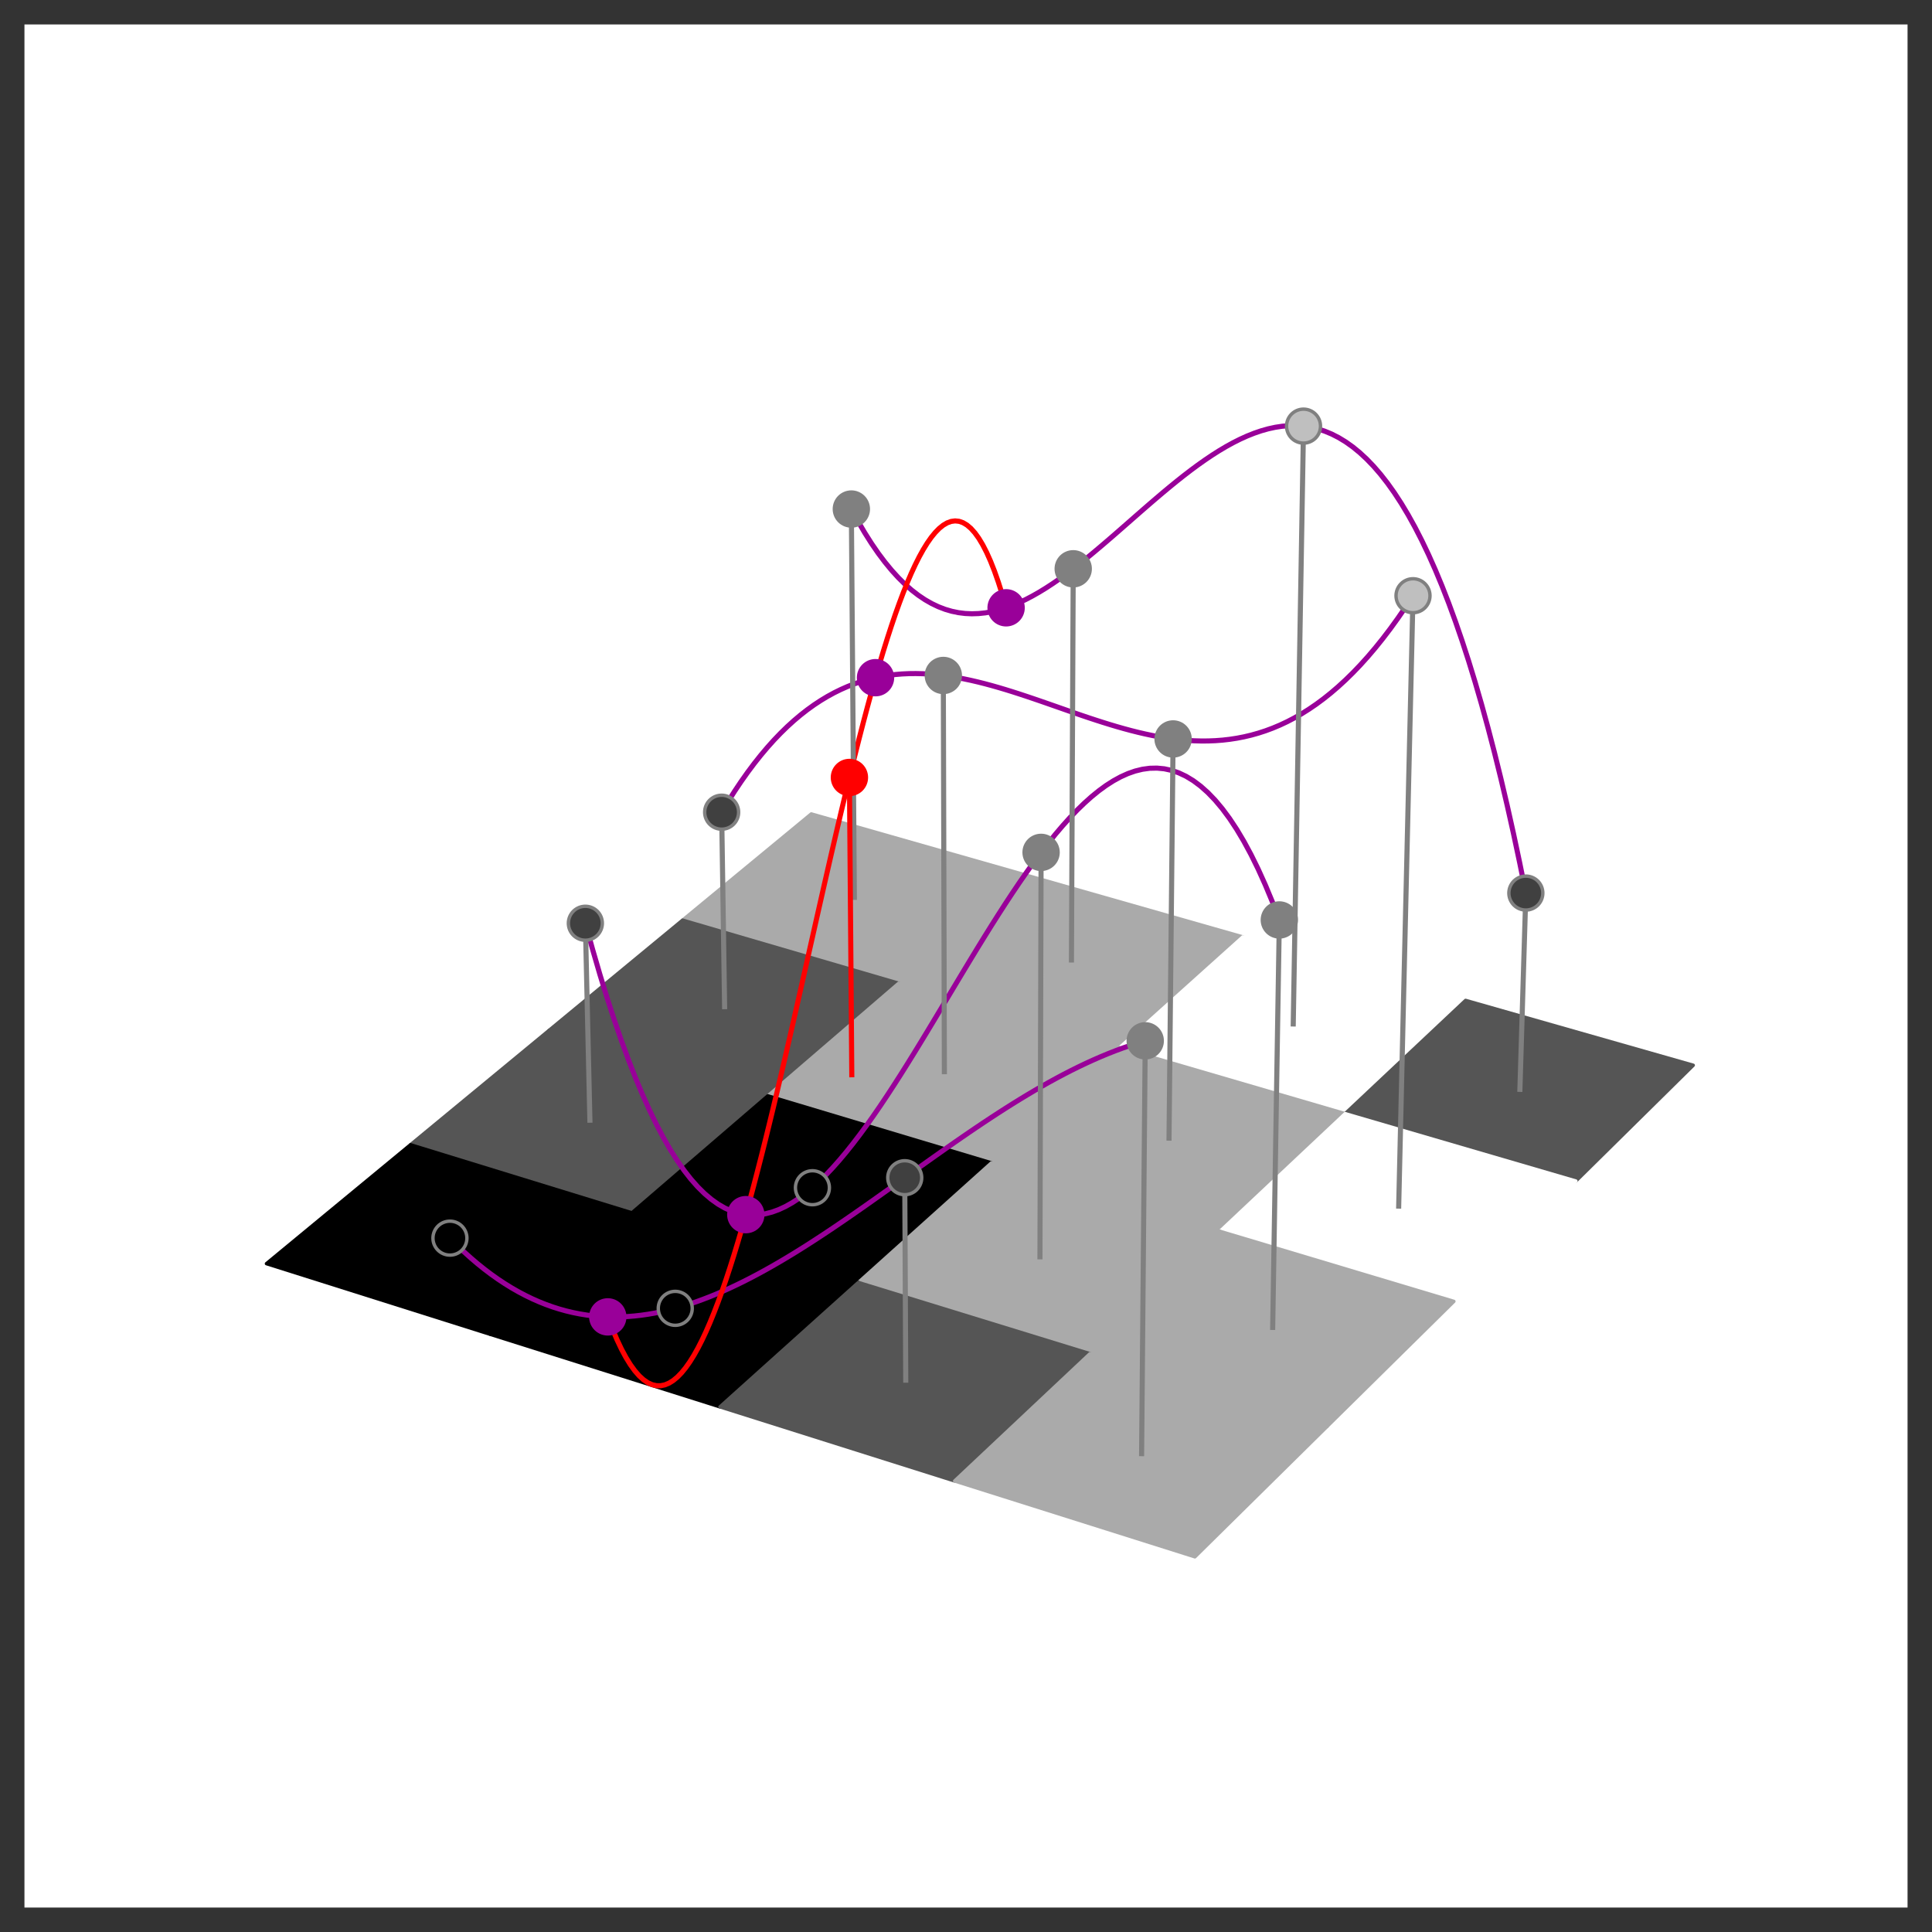 <?xml version="1.0" encoding="utf-8" standalone="no"?>
<!DOCTYPE svg PUBLIC "-//W3C//DTD SVG 1.1//EN"
  "http://www.w3.org/Graphics/SVG/1.1/DTD/svg11.dtd">
<svg height="568.8pt" version="1.1" viewBox="0 0 568.8 568.8" width="568.8pt" xmlns="http://www.w3.org/2000/svg" xmlns:xlink="http://www.w3.org/1999/xlink">
 <rect x="0" y="0" width="568.8" height="568.8" fill="#333333" stroke="none"/>
 <defs>
  <style type="text/css">*{stroke-linecap:butt;stroke-linejoin:round;}</style>
 </defs>
 <g id="figure_1">
  <g id="patch_1">
   <path d="M 0 568.8 
L 568.8 568.8 
L 568.8 0 
L 0 0 
z
" style="fill:none;"/>
  </g>
  <g id="patch_2">
   <path d="M 7.2 561.6 
L 561.6 561.6 
L 561.6 7.2 
L 7.2 7.2 
z
" style="fill:#ffffff;"/>
  </g>
  <g id="axes_1">
   <g id="Poly3DCollection_1">
    <path clip-path="url(#p3feac8ae5c)" d="M 200.969 270.893 
L 264.589 289.476 
L 301.702 257.538 
L 238.848 239.626 
z
" style="fill:#aaaaaa;stroke:#aaaaaa;"/>
    <path clip-path="url(#p3feac8ae5c)" d="M 264.589 289.476 
L 329.595 308.464 
L 365.901 275.833 
L 301.702 257.538 
z
" style="fill:#aaaaaa;stroke:#aaaaaa;"/>
    <path clip-path="url(#p3feac8ae5c)" d="M 161.665 303.336 
L 226.063 322.629 
L 264.589 289.476 
L 200.969 270.893 
z
" style="fill:#555555;stroke:#555555;"/>
    <path clip-path="url(#p3feac8ae5c)" d="M 329.595 308.464 
L 396.033 327.871 
L 431.488 294.524 
L 365.901 275.833 
z
" style="fill:#ffffff;stroke:#ffffff;"/>
    <path clip-path="url(#p3feac8ae5c)" d="M 226.063 322.629 
L 291.892 342.351 
L 329.595 308.464 
L 264.589 289.476 
z
" style="fill:#aaaaaa;stroke:#aaaaaa;"/>
    <path clip-path="url(#p3feac8ae5c)" d="M 396.033 327.871 
L 463.951 347.71 
L 498.508 313.623 
L 431.488 294.524 
z
" style="fill:#555555;stroke:#555555;"/>
    <path clip-path="url(#p3feac8ae5c)" d="M 120.853 337.024 
L 186.044 357.069 
L 226.063 322.629 
L 161.665 303.336 
z
" style="fill:#555555;stroke:#555555;"/>
    <path clip-path="url(#p3feac8ae5c)" d="M 291.892 342.351 
L 359.199 362.516 
L 396.033 327.871 
L 329.595 308.464 
z
" style="fill:#aaaaaa;stroke:#aaaaaa;"/>
    <path clip-path="url(#p3feac8ae5c)" d="M 186.044 357.069 
L 252.71 377.567 
L 291.892 342.351 
L 226.063 322.629 
z
" style="stroke:#000000;"/>
    <path clip-path="url(#p3feac8ae5c)" d="M 359.199 362.516 
L 428.035 383.139 
L 463.951 347.71 
L 396.033 327.871 
z
" style="fill:#ffffff;stroke:#ffffff;"/>
    <path clip-path="url(#p3feac8ae5c)" d="M 78.446 372.029 
L 144.441 392.87 
L 186.044 357.069 
L 120.853 337.024 
z
" style="stroke:#000000;"/>
    <path clip-path="url(#p3feac8ae5c)" d="M 252.71 377.567 
L 320.904 398.535 
L 359.199 362.516 
L 291.892 342.351 
z
" style="fill:#aaaaaa;stroke:#aaaaaa;"/>
    <path clip-path="url(#p3feac8ae5c)" d="M 144.441 392.87 
L 211.961 414.192 
L 252.71 377.567 
L 186.044 357.069 
z
" style="stroke:#000000;"/>
    <path clip-path="url(#p3feac8ae5c)" d="M 320.904 398.535 
L 390.677 419.989 
L 428.035 383.139 
L 359.199 362.516 
z
" style="fill:#aaaaaa;stroke:#aaaaaa;"/>
    <path clip-path="url(#p3feac8ae5c)" d="M 211.961 414.192 
L 281.058 436.013 
L 320.904 398.535 
L 252.71 377.567 
z
" style="fill:#555555;stroke:#555555;"/>
    <path clip-path="url(#p3feac8ae5c)" d="M 281.058 436.013 
L 351.789 458.349 
L 390.677 419.989 
L 320.904 398.535 
z
" style="fill:#aaaaaa;stroke:#aaaaaa;"/>
   </g>
   <g id="line2d_1">
    <path clip-path="url(#p3feac8ae5c)" d="M 132.466 364.518 
L 134.498 366.551 
L 136.527 368.478 
L 138.553 370.303 
L 140.576 372.027 
L 142.597 373.651 
L 144.616 375.177 
L 146.633 376.607 
L 148.648 377.942 
L 150.661 379.184 
L 152.672 380.334 
L 154.682 381.395 
L 156.691 382.368 
L 158.698 383.254 
L 160.704 384.055 
L 162.71 384.773 
L 164.714 385.409 
L 166.719 385.964 
L 168.722 386.441 
L 170.725 386.84 
L 172.728 387.164 
L 174.731 387.414 
L 176.734 387.591 
L 178.737 387.697 
L 180.74 387.734 
L 182.744 387.703 
L 184.748 387.605 
L 186.753 387.442 
L 188.759 387.216 
L 190.765 386.928 
L 192.772 386.579 
L 194.781 386.172 
L 196.79 385.707 
L 198.801 385.187 
L 200.813 384.612 
L 202.826 383.984 
L 204.841 383.305 
L 206.858 382.576 
L 208.876 381.799 
L 210.896 380.975 
L 212.918 380.106 
L 214.942 379.194 
L 216.968 378.239 
L 218.996 377.243 
L 221.026 376.209 
L 223.059 375.137 
L 225.094 374.028 
L 227.131 372.886 
L 229.171 371.71 
L 231.213 370.504 
L 233.258 369.267 
L 235.305 368.002 
L 237.355 366.711 
L 239.408 365.394 
L 241.464 364.054 
L 243.522 362.693 
L 245.584 361.31 
L 247.648 359.91 
L 249.715 358.492 
L 251.785 357.058 
L 253.859 355.611 
L 255.935 354.152 
L 258.015 352.682 
L 260.097 351.203 
L 262.183 349.717 
L 264.272 348.225 
L 266.364 346.729 
L 268.46 345.231 
L 270.558 343.732 
L 272.66 342.235 
L 274.765 340.74 
L 276.874 339.249 
L 278.985 337.765 
L 281.1 336.288 
L 283.218 334.822 
L 285.34 333.366 
L 287.465 331.923 
L 289.593 330.496 
L 291.724 329.084 
L 293.858 327.692 
L 295.996 326.319 
L 298.136 324.968 
L 300.28 323.64 
L 302.427 322.338 
L 304.577 321.063 
L 306.73 319.817 
L 308.887 318.602 
L 311.046 317.419 
L 313.208 316.27 
L 315.373 315.158 
L 317.54 314.084 
L 319.711 313.05 
L 321.884 312.057 
L 324.06 311.107 
L 326.238 310.203 
L 328.419 309.347 
L 330.603 308.539 
L 332.789 307.782 
L 334.977 307.077 
L 337.167 306.428 
" style="fill:none;stroke:#990099;stroke-linecap:square;stroke-width:1.5;"/>
   </g>
   <g id="line2d_2">
    <path clip-path="url(#p3feac8ae5c)" d="M 172.336 271.813 
L 174.485 279.578 
L 176.619 286.906 
L 178.74 293.808 
L 180.849 300.296 
L 182.947 306.38 
L 185.033 312.069 
L 187.109 317.375 
L 189.175 322.308 
L 191.232 326.876 
L 193.28 331.089 
L 195.32 334.957 
L 197.354 338.488 
L 199.38 341.692 
L 201.4 344.577 
L 203.414 347.151 
L 205.423 349.425 
L 207.427 351.404 
L 209.427 353.099 
L 211.422 354.517 
L 213.415 355.666 
L 215.404 356.554 
L 217.391 357.19 
L 219.376 357.58 
L 221.359 357.732 
L 223.34 357.655 
L 225.321 357.356 
L 227.3 356.843 
L 229.28 356.122 
L 231.259 355.202 
L 233.239 354.091 
L 235.22 352.795 
L 237.201 351.322 
L 239.184 349.68 
L 241.168 347.876 
L 243.154 345.918 
L 245.142 343.813 
L 247.132 341.568 
L 249.125 339.192 
L 251.12 336.692 
L 253.119 334.075 
L 255.12 331.348 
L 257.125 328.521 
L 259.133 325.6 
L 261.145 322.592 
L 263.161 319.507 
L 265.181 316.351 
L 267.205 313.133 
L 269.233 309.859 
L 271.265 306.54 
L 273.301 303.181 
L 275.343 299.792 
L 277.388 296.381 
L 279.438 292.955 
L 281.493 289.523 
L 283.553 286.093 
L 285.617 282.674 
L 287.686 279.274 
L 289.759 275.902 
L 291.837 272.565 
L 293.92 269.274 
L 296.007 266.035 
L 298.099 262.859 
L 300.195 259.753 
L 302.295 256.727 
L 304.399 253.79 
L 306.508 250.949 
L 308.62 248.215 
L 310.736 245.597 
L 312.856 243.103 
L 314.979 240.742 
L 317.105 238.523 
L 319.235 236.457 
L 321.367 234.551 
L 323.501 232.815 
L 325.638 231.258 
L 327.777 229.889 
L 329.917 228.717 
L 332.059 227.752 
L 334.201 227.003 
L 336.345 226.478 
L 338.489 226.187 
L 340.632 226.139 
L 342.776 226.343 
L 344.918 226.807 
L 347.06 227.541 
L 349.2 228.554 
L 351.337 229.853 
L 353.472 231.448 
L 355.605 233.348 
L 357.733 235.559 
L 359.858 238.092 
L 361.978 240.954 
L 364.093 244.152 
L 366.203 247.695 
L 368.307 251.591 
L 370.404 255.847 
L 372.494 260.47 
L 374.576 265.467 
L 376.649 270.845 
" style="fill:none;stroke:#990099;stroke-linecap:square;stroke-width:1.5;"/>
   </g>
   <g id="line2d_3">
    <path clip-path="url(#p3feac8ae5c)" d="M 212.461 239.123 
L 214.367 235.959 
L 216.28 232.945 
L 218.198 230.079 
L 220.122 227.358 
L 222.052 224.779 
L 223.988 222.341 
L 225.929 220.039 
L 227.875 217.872 
L 229.825 215.837 
L 231.781 213.931 
L 233.741 212.151 
L 235.706 210.494 
L 237.674 208.958 
L 239.647 207.539 
L 241.624 206.234 
L 243.605 205.041 
L 245.589 203.957 
L 247.576 202.979 
L 249.567 202.103 
L 251.562 201.326 
L 253.559 200.646 
L 255.559 200.059 
L 257.562 199.563 
L 259.568 199.154 
L 261.576 198.828 
L 263.587 198.583 
L 265.6 198.416 
L 267.615 198.323 
L 269.633 198.302 
L 271.652 198.348 
L 273.674 198.459 
L 275.697 198.632 
L 277.723 198.862 
L 279.75 199.148 
L 281.778 199.486 
L 283.809 199.872 
L 285.841 200.303 
L 287.874 200.776 
L 289.909 201.287 
L 291.945 201.834 
L 293.983 202.413 
L 296.022 203.02 
L 298.063 203.653 
L 300.104 204.308 
L 302.147 204.981 
L 304.192 205.671 
L 306.237 206.372 
L 308.284 207.082 
L 310.332 207.797 
L 312.381 208.514 
L 314.432 209.231 
L 316.484 209.942 
L 318.537 210.646 
L 320.591 211.339 
L 322.647 212.017 
L 324.705 212.677 
L 326.764 213.316 
L 328.824 213.93 
L 330.886 214.516 
L 332.95 215.071 
L 335.015 215.591 
L 337.082 216.073 
L 339.151 216.514 
L 341.222 216.91 
L 343.295 217.258 
L 345.371 217.554 
L 347.448 217.795 
L 349.528 217.978 
L 351.61 218.099 
L 353.694 218.155 
L 355.782 218.142 
L 357.872 218.057 
L 359.965 217.896 
L 362.061 217.656 
L 364.161 217.334 
L 366.263 216.926 
L 368.37 216.428 
L 370.48 215.837 
L 372.594 215.15 
L 374.712 214.362 
L 376.834 213.47 
L 378.96 212.471 
L 381.092 211.361 
L 383.228 210.136 
L 385.369 208.792 
L 387.515 207.327 
L 389.667 205.735 
L 391.824 204.014 
L 393.987 202.158 
L 396.157 200.166 
L 398.333 198.032 
L 400.515 195.753 
L 402.705 193.324 
L 404.902 190.742 
L 407.106 188.003 
L 409.318 185.102 
L 411.538 182.035 
L 413.767 178.798 
L 416.004 175.387 
" style="fill:none;stroke:#990099;stroke-linecap:square;stroke-width:1.5;"/>
   </g>
   <g id="line2d_4">
    <path clip-path="url(#p3feac8ae5c)" d="M 250.645 149.865 
L 252.626 153.504 
L 254.605 156.879 
L 256.581 159.999 
L 258.555 162.87 
L 260.528 165.499 
L 262.498 167.893 
L 264.468 170.059 
L 266.436 172.003 
L 268.404 173.732 
L 270.371 175.253 
L 272.338 176.572 
L 274.305 177.697 
L 276.272 178.632 
L 278.24 179.385 
L 280.209 179.963 
L 282.179 180.371 
L 284.149 180.615 
L 286.122 180.703 
L 288.095 180.64 
L 290.071 180.433 
L 292.048 180.088 
L 294.027 179.611 
L 296.008 179.009 
L 297.992 178.287 
L 299.978 177.452 
L 301.967 176.511 
L 303.958 175.469 
L 305.952 174.333 
L 307.949 173.108 
L 309.949 171.803 
L 311.952 170.421 
L 313.958 168.971 
L 315.967 167.458 
L 317.979 165.889 
L 319.995 164.27 
L 322.014 162.608 
L 324.035 160.908 
L 326.061 159.178 
L 328.089 157.424 
L 330.12 155.652 
L 332.155 153.869 
L 334.193 152.082 
L 336.234 150.297 
L 338.278 148.521 
L 340.325 146.761 
L 342.375 145.022 
L 344.428 143.313 
L 346.484 141.639 
L 348.542 140.008 
L 350.602 138.426 
L 352.665 136.9 
L 354.731 135.438 
L 356.798 134.045 
L 358.867 132.728 
L 360.938 131.496 
L 363.01 130.354 
L 365.084 129.31 
L 367.159 128.37 
L 369.235 127.542 
L 371.312 126.832 
L 373.389 126.248 
L 375.466 125.796 
L 377.543 125.484 
L 379.62 125.318 
L 381.696 125.306 
L 383.771 125.454 
L 385.845 125.769 
L 387.918 126.258 
L 389.988 126.929 
L 392.057 127.788 
L 394.123 128.841 
L 396.185 130.096 
L 398.245 131.559 
L 400.301 133.238 
L 402.353 135.138 
L 404.4 137.266 
L 406.443 139.629 
L 408.48 142.234 
L 410.512 145.086 
L 412.537 148.191 
L 414.556 151.557 
L 416.568 155.188 
L 418.572 159.092 
L 420.569 163.274 
L 422.557 167.739 
L 424.536 172.494 
L 426.505 177.543 
L 428.465 182.893 
L 430.414 188.548 
L 432.353 194.513 
L 434.28 200.794 
L 436.195 207.395 
L 438.097 214.321 
L 439.987 221.576 
L 441.863 229.164 
L 443.726 237.09 
L 445.573 245.357 
L 447.406 253.97 
L 449.223 262.93 
" style="fill:none;stroke:#990099;stroke-linecap:square;stroke-width:1.5;"/>
   </g>
   <g id="line2d_5">
    <path clip-path="url(#p3feac8ae5c)" d="M 178.937 387.704 
L 180.291 391.227 
L 181.634 394.387 
L 182.965 397.192 
L 184.285 399.652 
L 185.595 401.776 
L 186.895 403.573 
L 188.185 405.052 
L 189.467 406.221 
L 190.74 407.089 
L 192.004 407.664 
L 193.261 407.955 
L 194.511 407.969 
L 195.753 407.714 
L 196.988 407.198 
L 198.217 406.428 
L 199.44 405.413 
L 200.658 404.16 
L 201.869 402.676 
L 203.076 400.968 
L 204.277 399.044 
L 205.475 396.911 
L 206.667 394.577 
L 207.856 392.048 
L 209.041 389.332 
L 210.222 386.435 
L 211.401 383.365 
L 212.576 380.128 
L 213.748 376.732 
L 214.917 373.184 
L 216.085 369.49 
L 217.25 365.658 
L 218.413 361.694 
L 219.574 357.606 
L 220.734 353.4 
L 221.892 349.083 
L 223.049 344.663 
L 224.205 340.146 
L 225.36 335.54 
L 226.514 330.851 
L 227.668 326.086 
L 228.821 321.253 
L 229.973 316.359 
L 231.126 311.41 
L 232.278 306.414 
L 233.431 301.379 
L 234.583 296.311 
L 235.736 291.217 
L 236.889 286.105 
L 238.042 280.983 
L 239.196 275.857 
L 240.35 270.735 
L 241.505 265.624 
L 242.661 260.533 
L 243.818 255.468 
L 244.975 250.436 
L 246.133 245.447 
L 247.292 240.506 
L 248.451 235.622 
L 249.612 230.803 
L 250.774 226.055 
L 251.936 221.388 
L 253.1 216.808 
L 254.264 212.323 
L 255.429 207.941 
L 256.595 203.67 
L 257.762 199.518 
L 258.93 195.493 
L 260.099 191.601 
L 261.269 187.852 
L 262.439 184.253 
L 263.609 180.811 
L 264.781 177.536 
L 265.953 174.433 
L 267.125 171.512 
L 268.298 168.779 
L 269.471 166.243 
L 270.644 163.912 
L 271.817 161.792 
L 272.99 159.891 
L 274.162 158.218 
L 275.335 156.779 
L 276.507 155.582 
L 277.678 154.634 
L 278.849 153.943 
L 280.019 153.515 
L 281.188 153.357 
L 282.355 153.478 
L 283.522 153.883 
L 284.686 154.579 
L 285.849 155.572 
L 287.01 156.871 
L 288.169 158.479 
L 289.326 160.405 
L 290.48 162.654 
L 291.632 165.231 
L 292.78 168.143 
L 293.926 171.396 
L 295.068 174.993 
L 296.207 178.942 
" style="fill:none;stroke:#ff0000;stroke-linecap:square;stroke-width:1.5;"/>
   </g>
   <g id="line2d_6">
    <path clip-path="url(#p3feac8ae5c)" d="M 132.466 364.518 
L 132.466 364.518 
" style="fill:none;stroke:#808080;stroke-linecap:square;stroke-width:1.5;"/>
   </g>
   <g id="line2d_7">
    <path clip-path="url(#p3feac8ae5c)" d="M 132.466 364.518 
" style="fill:none;stroke:#1f77b4;stroke-linecap:square;stroke-width:1.5;"/>
    <defs>
     <path d="M 0 5 
C 1.326 5 2.598 4.473 3.536 3.536 
C 4.473 2.598 5 1.326 5 0 
C 5 -1.326 4.473 -2.598 3.536 -3.536 
C 2.598 -4.473 1.326 -5 0 -5 
C -1.326 -5 -2.598 -4.473 -3.536 -3.536 
C -4.473 -2.598 -5 -1.326 -5 0 
C -5 1.326 -4.473 2.598 -3.536 3.536 
C -2.598 4.473 -1.326 5 0 5 
z
" id="mc0d4238ca6" style="stroke:#808080;"/>
    </defs>
    <g clip-path="url(#p3feac8ae5c)">
     <use style="stroke:#808080;" x="132.466" xlink:href="#mc0d4238ca6" y="364.518"/>
    </g>
   </g>
   <g id="line2d_8">
    <path clip-path="url(#p3feac8ae5c)" d="M 173.671 329.798 
L 172.336 271.813 
" style="fill:none;stroke:#808080;stroke-linecap:square;stroke-width:1.5;"/>
   </g>
   <g id="line2d_9">
    <path clip-path="url(#p3feac8ae5c)" d="M 172.336 271.813 
" style="fill:none;stroke:#ff7f0e;stroke-linecap:square;stroke-width:1.5;"/>
    <defs>
     <path d="M 0 5 
C 1.326 5 2.598 4.473 3.536 3.536 
C 4.473 2.598 5 1.326 5 0 
C 5 -1.326 4.473 -2.598 3.536 -3.536 
C 2.598 -4.473 1.326 -5 0 -5 
C -1.326 -5 -2.598 -4.473 -3.536 -3.536 
C -4.473 -2.598 -5 -1.326 -5 0 
C -5 1.326 -4.473 2.598 -3.536 3.536 
C -2.598 4.473 -1.326 5 0 5 
z
" id="m5c08a9f641" style="stroke:#808080;"/>
    </defs>
    <g clip-path="url(#p3feac8ae5c)">
     <use style="fill:#404040;stroke:#808080;" x="172.336" xlink:href="#m5c08a9f641" y="271.813"/>
    </g>
   </g>
   <g id="line2d_10">
    <path clip-path="url(#p3feac8ae5c)" d="M 213.331 296.379 
L 212.461 239.123 
" style="fill:none;stroke:#808080;stroke-linecap:square;stroke-width:1.5;"/>
   </g>
   <g id="line2d_11">
    <path clip-path="url(#p3feac8ae5c)" d="M 212.461 239.123 
" style="fill:none;stroke:#2ca02c;stroke-linecap:square;stroke-width:1.5;"/>
    <g clip-path="url(#p3feac8ae5c)">
     <use style="fill:#404040;stroke:#808080;" x="212.461" xlink:href="#m5c08a9f641" y="239.123"/>
    </g>
   </g>
   <g id="line2d_12">
    <path clip-path="url(#p3feac8ae5c)" d="M 251.532 264.189 
L 250.645 149.865 
" style="fill:none;stroke:#808080;stroke-linecap:square;stroke-width:1.5;"/>
   </g>
   <g id="line2d_13">
    <path clip-path="url(#p3feac8ae5c)" d="M 250.645 149.865 
" style="fill:none;stroke:#d62728;stroke-linecap:square;stroke-width:1.5;"/>
    <defs>
     <path d="M 0 5 
C 1.326 5 2.598 4.473 3.536 3.536 
C 4.473 2.598 5 1.326 5 0 
C 5 -1.326 4.473 -2.598 3.536 -3.536 
C 2.598 -4.473 1.326 -5 0 -5 
C -1.326 -5 -2.598 -4.473 -3.536 -3.536 
C -4.473 -2.598 -5 -1.326 -5 0 
C -5 1.326 -4.473 2.598 -3.536 3.536 
C -2.598 4.473 -1.326 5 0 5 
z
" id="m968d76014b" style="stroke:#808080;"/>
    </defs>
    <g clip-path="url(#p3feac8ae5c)">
     <use style="fill:#808080;stroke:#808080;" x="250.645" xlink:href="#m968d76014b" y="149.865"/>
    </g>
   </g>
   <g id="line2d_14">
    <path clip-path="url(#p3feac8ae5c)" d="M 198.801 385.187 
L 198.801 385.187 
" style="fill:none;stroke:#808080;stroke-linecap:square;stroke-width:1.5;"/>
   </g>
   <g id="line2d_15">
    <path clip-path="url(#p3feac8ae5c)" d="M 198.801 385.187 
" style="fill:none;stroke:#9467bd;stroke-linecap:square;stroke-width:1.5;"/>
    <g clip-path="url(#p3feac8ae5c)">
     <use style="stroke:#808080;" x="198.801" xlink:href="#mc0d4238ca6" y="385.187"/>
    </g>
   </g>
   <g id="line2d_16">
    <path clip-path="url(#p3feac8ae5c)" d="M 239.184 349.68 
L 239.184 349.68 
" style="fill:none;stroke:#808080;stroke-linecap:square;stroke-width:1.5;"/>
   </g>
   <g id="line2d_17">
    <path clip-path="url(#p3feac8ae5c)" d="M 239.184 349.68 
" style="fill:none;stroke:#8c564b;stroke-linecap:square;stroke-width:1.5;"/>
    <g clip-path="url(#p3feac8ae5c)">
     <use style="stroke:#808080;" x="239.184" xlink:href="#mc0d4238ca6" y="349.68"/>
    </g>
   </g>
   <g id="line2d_18">
    <path clip-path="url(#p3feac8ae5c)" d="M 278.036 315.519 
L 277.723 198.862 
" style="fill:none;stroke:#808080;stroke-linecap:square;stroke-width:1.5;"/>
   </g>
   <g id="line2d_19">
    <path clip-path="url(#p3feac8ae5c)" d="M 277.723 198.862 
" style="fill:none;stroke:#e377c2;stroke-linecap:square;stroke-width:1.5;"/>
    <g clip-path="url(#p3feac8ae5c)">
     <use style="fill:#808080;stroke:#808080;" x="277.723" xlink:href="#m968d76014b" y="198.862"/>
    </g>
   </g>
   <g id="line2d_20">
    <path clip-path="url(#p3feac8ae5c)" d="M 315.444 282.628 
L 315.967 167.458 
" style="fill:none;stroke:#808080;stroke-linecap:square;stroke-width:1.5;"/>
   </g>
   <g id="line2d_21">
    <path clip-path="url(#p3feac8ae5c)" d="M 315.967 167.458 
" style="fill:none;stroke:#7f7f7f;stroke-linecap:square;stroke-width:1.5;"/>
    <g clip-path="url(#p3feac8ae5c)">
     <use style="fill:#808080;stroke:#808080;" x="315.967" xlink:href="#m968d76014b" y="167.458"/>
    </g>
   </g>
   <g id="line2d_22">
    <path clip-path="url(#p3feac8ae5c)" d="M 266.661 406.331 
L 266.364 346.729 
" style="fill:none;stroke:#808080;stroke-linecap:square;stroke-width:1.5;"/>
   </g>
   <g id="line2d_23">
    <path clip-path="url(#p3feac8ae5c)" d="M 266.364 346.729 
" style="fill:none;stroke:#bcbd22;stroke-linecap:square;stroke-width:1.5;"/>
    <g clip-path="url(#p3feac8ae5c)">
     <use style="fill:#404040;stroke:#808080;" x="266.364" xlink:href="#m5c08a9f641" y="346.729"/>
    </g>
   </g>
   <g id="line2d_24">
    <path clip-path="url(#p3feac8ae5c)" d="M 306.174 370.011 
L 306.508 250.949 
" style="fill:none;stroke:#808080;stroke-linecap:square;stroke-width:1.5;"/>
   </g>
   <g id="line2d_25">
    <path clip-path="url(#p3feac8ae5c)" d="M 306.508 250.949 
" style="fill:none;stroke:#17becf;stroke-linecap:square;stroke-width:1.5;"/>
    <g clip-path="url(#p3feac8ae5c)">
     <use style="fill:#808080;stroke:#808080;" x="306.508" xlink:href="#m968d76014b" y="250.949"/>
    </g>
   </g>
   <g id="line2d_26">
    <path clip-path="url(#p3feac8ae5c)" d="M 344.173 335.082 
L 345.371 217.554 
" style="fill:none;stroke:#808080;stroke-linecap:square;stroke-width:1.5;"/>
   </g>
   <g id="line2d_27">
    <path clip-path="url(#p3feac8ae5c)" d="M 345.371 217.554 
" style="fill:none;stroke:#1f77b4;stroke-linecap:square;stroke-width:1.5;"/>
    <g clip-path="url(#p3feac8ae5c)">
     <use style="fill:#808080;stroke:#808080;" x="345.371" xlink:href="#m968d76014b" y="217.554"/>
    </g>
   </g>
   <g id="line2d_28">
    <path clip-path="url(#p3feac8ae5c)" d="M 380.744 301.466 
L 383.771 125.454 
" style="fill:none;stroke:#808080;stroke-linecap:square;stroke-width:1.5;"/>
   </g>
   <g id="line2d_29">
    <path clip-path="url(#p3feac8ae5c)" d="M 383.771 125.454 
" style="fill:none;stroke:#ff7f0e;stroke-linecap:square;stroke-width:1.5;"/>
    <defs>
     <path d="M 0 5 
C 1.326 5 2.598 4.473 3.536 3.536 
C 4.473 2.598 5 1.326 5 0 
C 5 -1.326 4.473 -2.598 3.536 -3.536 
C 2.598 -4.473 1.326 -5 0 -5 
C -1.326 -5 -2.598 -4.473 -3.536 -3.536 
C -4.473 -2.598 -5 -1.326 -5 0 
C -5 1.326 -4.473 2.598 -3.536 3.536 
C -2.598 4.473 -1.326 5 0 5 
z
" id="mac3b8a7056" style="stroke:#808080;"/>
    </defs>
    <g clip-path="url(#p3feac8ae5c)">
     <use style="fill:#bfbfbf;stroke:#808080;" x="383.771" xlink:href="#mac3b8a7056" y="125.454"/>
    </g>
   </g>
   <g id="line2d_30">
    <path clip-path="url(#p3feac8ae5c)" d="M 336.101 427.967 
L 337.167 306.428 
" style="fill:none;stroke:#808080;stroke-linecap:square;stroke-width:1.5;"/>
   </g>
   <g id="line2d_31">
    <path clip-path="url(#p3feac8ae5c)" d="M 337.167 306.428 
" style="fill:none;stroke:#2ca02c;stroke-linecap:square;stroke-width:1.5;"/>
    <g clip-path="url(#p3feac8ae5c)">
     <use style="fill:#808080;stroke:#808080;" x="337.167" xlink:href="#m968d76014b" y="306.428"/>
    </g>
   </g>
   <g id="line2d_32">
    <path clip-path="url(#p3feac8ae5c)" d="M 374.693 390.805 
L 376.649 270.845 
" style="fill:none;stroke:#808080;stroke-linecap:square;stroke-width:1.5;"/>
   </g>
   <g id="line2d_33">
    <path clip-path="url(#p3feac8ae5c)" d="M 376.649 270.845 
" style="fill:none;stroke:#d62728;stroke-linecap:square;stroke-width:1.5;"/>
    <g clip-path="url(#p3feac8ae5c)">
     <use style="fill:#808080;stroke:#808080;" x="376.649" xlink:href="#m968d76014b" y="270.845"/>
    </g>
   </g>
   <g id="line2d_34">
    <path clip-path="url(#p3feac8ae5c)" d="M 411.79 355.083 
L 416.004 175.387 
" style="fill:none;stroke:#808080;stroke-linecap:square;stroke-width:1.5;"/>
   </g>
   <g id="line2d_35">
    <path clip-path="url(#p3feac8ae5c)" d="M 416.004 175.387 
" style="fill:none;stroke:#9467bd;stroke-linecap:square;stroke-width:1.5;"/>
    <g clip-path="url(#p3feac8ae5c)">
     <use style="fill:#bfbfbf;stroke:#808080;" x="416.004" xlink:href="#mac3b8a7056" y="175.387"/>
    </g>
   </g>
   <g id="line2d_36">
    <path clip-path="url(#p3feac8ae5c)" d="M 447.476 320.718 
L 449.223 262.93 
" style="fill:none;stroke:#808080;stroke-linecap:square;stroke-width:1.5;"/>
   </g>
   <g id="line2d_37">
    <path clip-path="url(#p3feac8ae5c)" d="M 449.223 262.93 
" style="fill:none;stroke:#8c564b;stroke-linecap:square;stroke-width:1.5;"/>
    <g clip-path="url(#p3feac8ae5c)">
     <use style="fill:#404040;stroke:#808080;" x="449.223" xlink:href="#m5c08a9f641" y="262.93"/>
    </g>
   </g>
   <g id="line2d_38">
    <path clip-path="url(#p3feac8ae5c)" d="M 178.937 387.704 
" style="fill:none;stroke:#e377c2;stroke-linecap:square;stroke-width:1.5;"/>
    <defs>
     <path d="M 0 5 
C 1.326 5 2.598 4.473 3.536 3.536 
C 4.473 2.598 5 1.326 5 0 
C 5 -1.326 4.473 -2.598 3.536 -3.536 
C 2.598 -4.473 1.326 -5 0 -5 
C -1.326 -5 -2.598 -4.473 -3.536 -3.536 
C -4.473 -2.598 -5 -1.326 -5 0 
C -5 1.326 -4.473 2.598 -3.536 3.536 
C -2.598 4.473 -1.326 5 0 5 
z
" id="ma23202cba4" style="stroke:#990099;"/>
    </defs>
    <g clip-path="url(#p3feac8ae5c)">
     <use style="fill:#990099;stroke:#990099;" x="178.937" xlink:href="#ma23202cba4" y="387.704"/>
    </g>
   </g>
   <g id="line2d_39">
    <path clip-path="url(#p3feac8ae5c)" d="M 219.574 357.606 
" style="fill:none;stroke:#7f7f7f;stroke-linecap:square;stroke-width:1.5;"/>
    <g clip-path="url(#p3feac8ae5c)">
     <use style="fill:#990099;stroke:#990099;" x="219.574" xlink:href="#ma23202cba4" y="357.606"/>
    </g>
   </g>
   <g id="line2d_40">
    <path clip-path="url(#p3feac8ae5c)" d="M 257.762 199.518 
" style="fill:none;stroke:#bcbd22;stroke-linecap:square;stroke-width:1.5;"/>
    <g clip-path="url(#p3feac8ae5c)">
     <use style="fill:#990099;stroke:#990099;" x="257.762" xlink:href="#ma23202cba4" y="199.518"/>
    </g>
   </g>
   <g id="line2d_41">
    <path clip-path="url(#p3feac8ae5c)" d="M 296.207 178.942 
" style="fill:none;stroke:#17becf;stroke-linecap:square;stroke-width:1.5;"/>
    <g clip-path="url(#p3feac8ae5c)">
     <use style="fill:#990099;stroke:#990099;" x="296.207" xlink:href="#ma23202cba4" y="178.942"/>
    </g>
   </g>
   <g id="line2d_42">
    <path clip-path="url(#p3feac8ae5c)" d="M 250.775 316.417 
L 250.077 228.895 
" style="fill:none;stroke:#ff0000;stroke-linecap:square;stroke-width:1.5;"/>
   </g>
   <g id="line2d_43">
    <path clip-path="url(#p3feac8ae5c)" d="M 250.077 228.895 
" style="fill:none;stroke:#1f77b4;stroke-linecap:square;stroke-width:1.5;"/>
    <defs>
     <path d="M 0 5 
C 1.326 5 2.598 4.473 3.536 3.536 
C 4.473 2.598 5 1.326 5 0 
C 5 -1.326 4.473 -2.598 3.536 -3.536 
C 2.598 -4.473 1.326 -5 0 -5 
C -1.326 -5 -2.598 -4.473 -3.536 -3.536 
C -4.473 -2.598 -5 -1.326 -5 0 
C -5 1.326 -4.473 2.598 -3.536 3.536 
C -2.598 4.473 -1.326 5 0 5 
z
" id="m6e793cb216" style="stroke:#ff0000;"/>
    </defs>
    <g clip-path="url(#p3feac8ae5c)">
     <use style="fill:#ff0000;stroke:#ff0000;" x="250.077" xlink:href="#m6e793cb216" y="228.895"/>
    </g>
   </g>
  </g>
 </g>
 <defs>
  <clipPath id="p3feac8ae5c">
   <rect height="554.4" width="554.4" x="7.2" y="7.2"/>
  </clipPath>
 </defs>
</svg>
